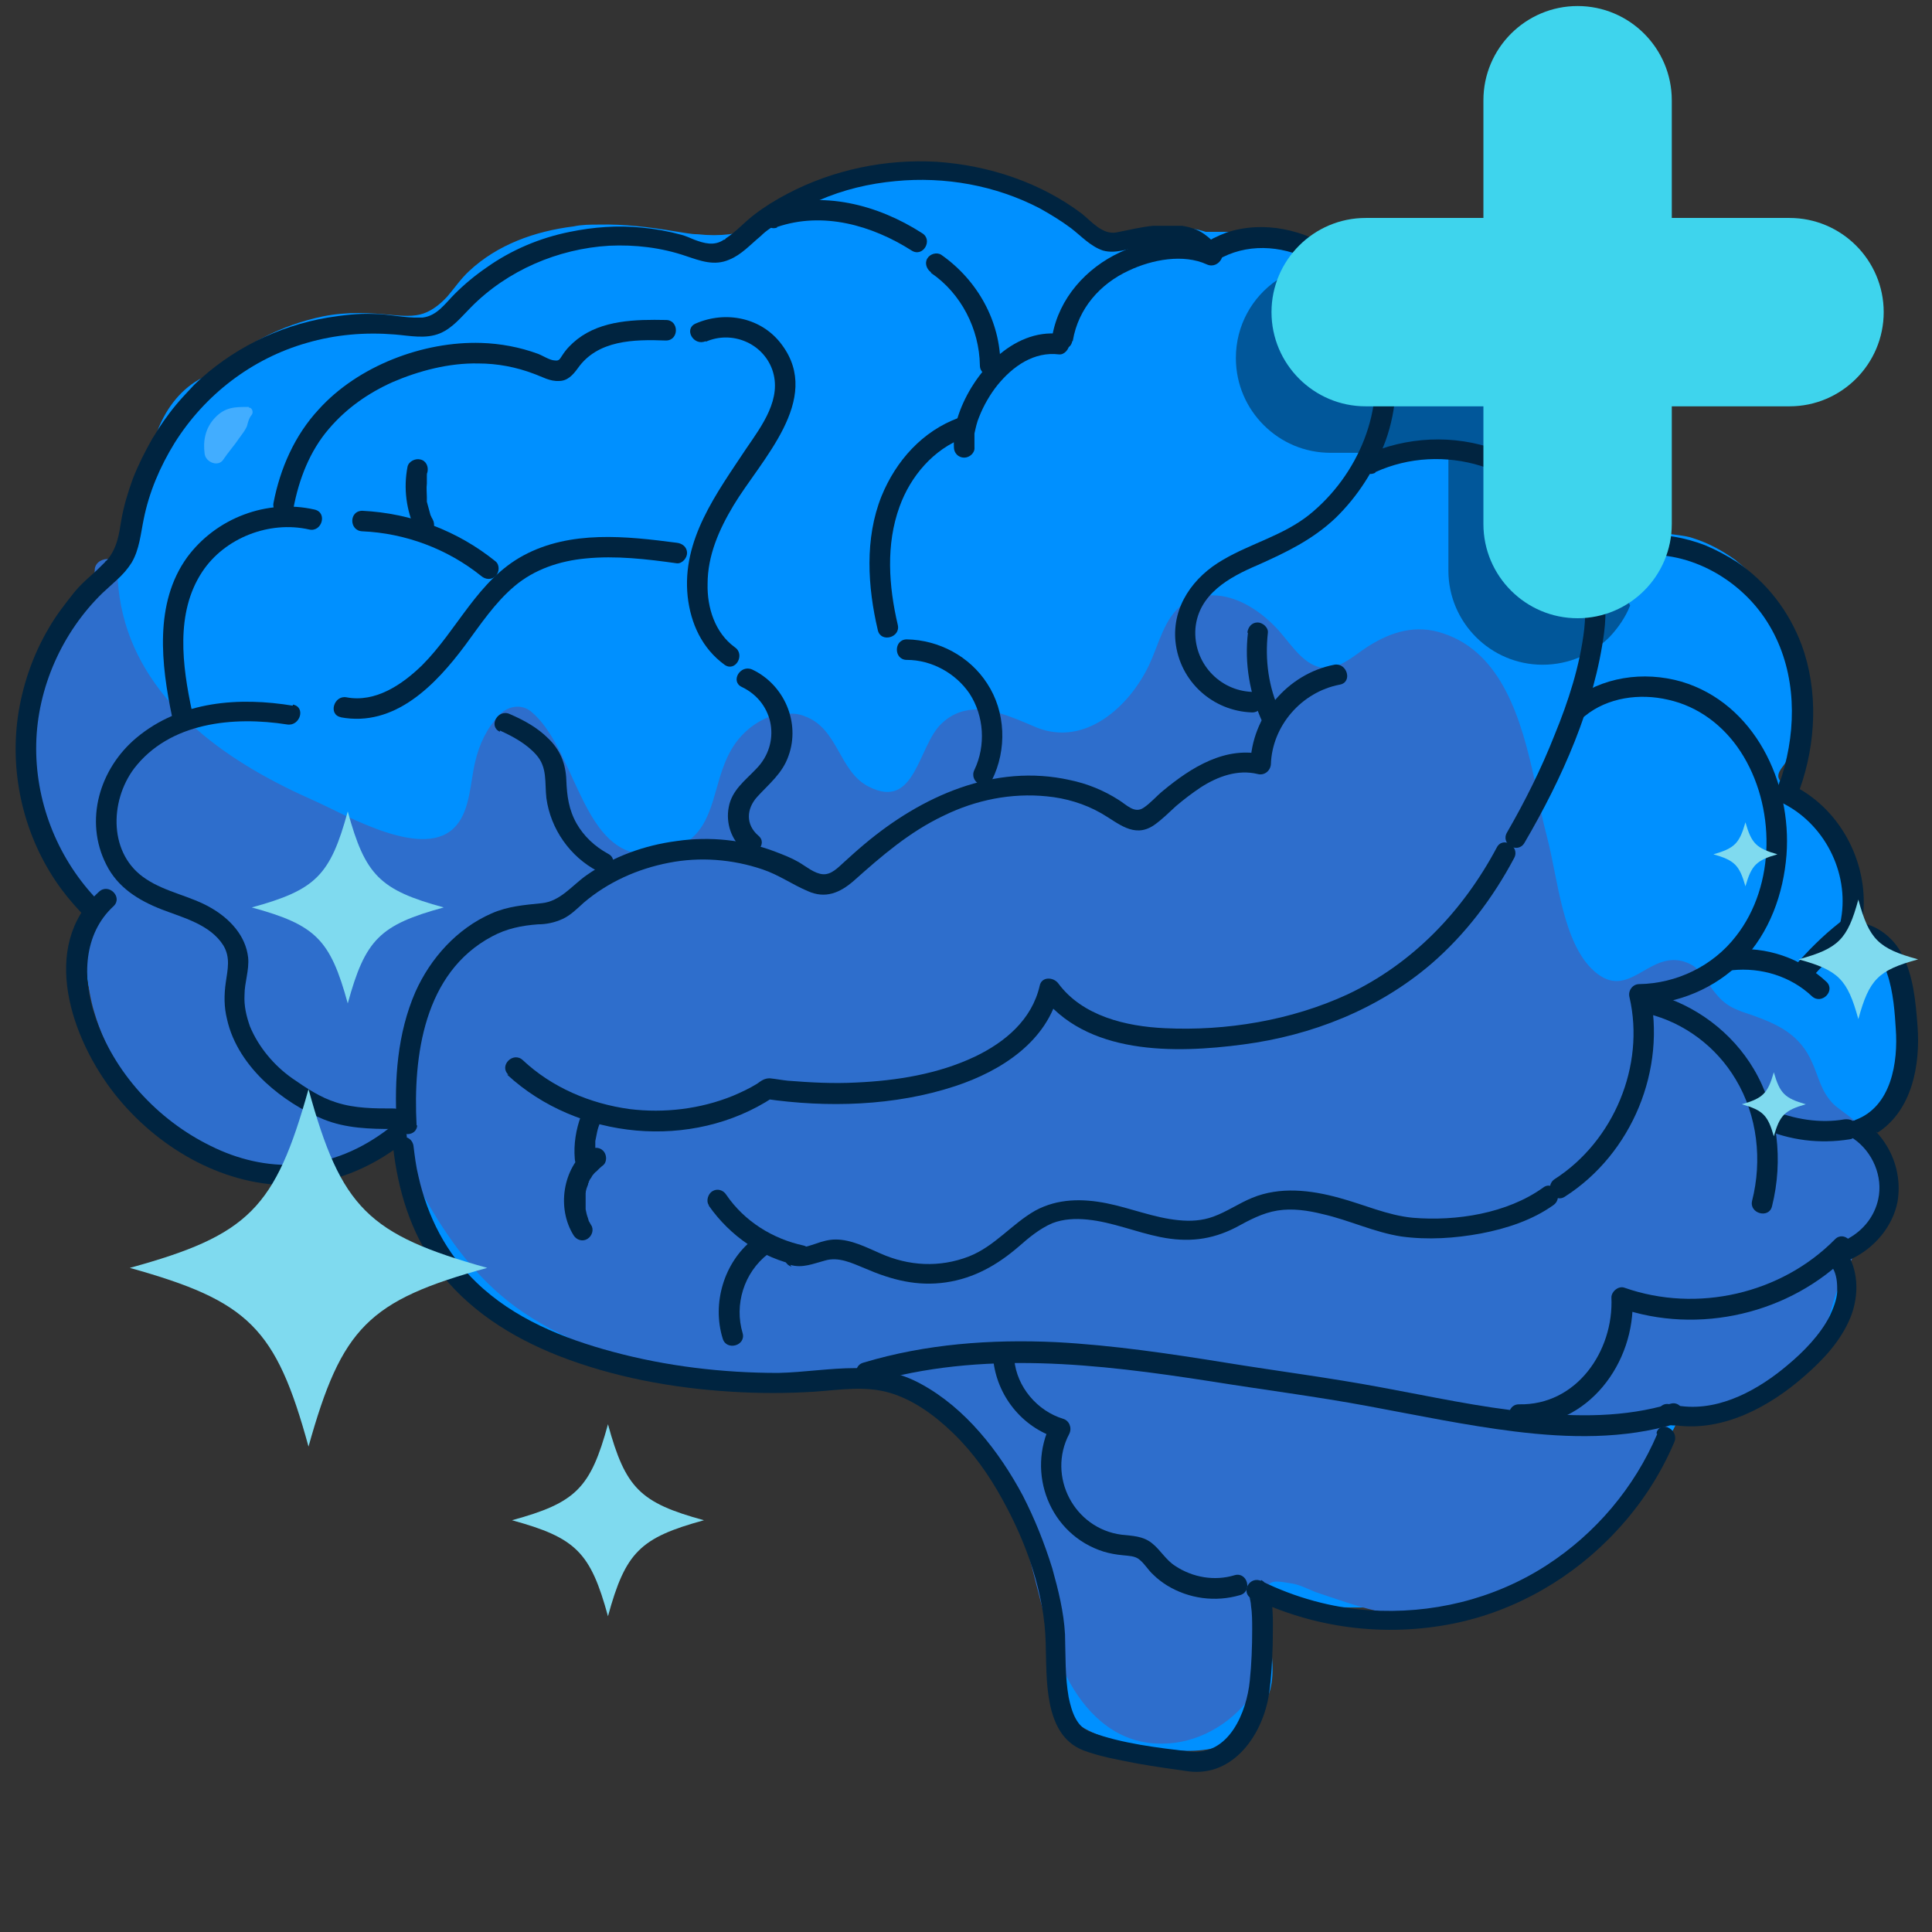 <svg id="Camada_1" xmlns="http://www.w3.org/2000/svg" version="1.1" viewBox="0 0 32 32">
  
  <rect x="0" y="0" width="32" height="32" fill="#333333" stroke="none"/>
  
  <defs>
    <style>
      .st0 {
        fill: #fff;
        opacity: .26;
      }

      .st0, .st1 {
        isolation: isolate;
      }

      .st2 {
        fill: #0090ff;
      }

      .st1 {
        fill: #022440;
        opacity: .53;
      }

      .st3 {
        fill: #3ed4ed;
      }

      .st4 {
        fill: #2e6ecc;
      }

      .st5 {
        fill: #7fdaef;
      }

      .st6 {
        fill: #002440;
      }
    </style>
  </defs>
  <path class="st0" d="M18.57,9.74c-.09-.02-.18.07-.16.16.03.18.13.33.16.51.04.18,0,.37.03.55.02.12.14.17.24.1.45-.29.24-1.22-.28-1.31h.01Z"></path>
  <path class="st0" d="M18.4,11.34s-.08.07-.12.11c-.04.03-.08.07-.13.09-.1.05-.07.22.05.2.09-.02.18-.05.24-.11.06-.06.09-.14.11-.22.02-.09-.1-.13-.15-.06h0Z"></path>
  <path class="st0" d="M23.22,15.05c-.05-.16-.19-.37-.38-.38-.1,0-.21.07-.19.19.02.12.11.2.14.32.03.1.06.22.07.32.01.13.17.16.25.07.14-.15.16-.32.1-.52h.01Z"></path>
  <path class="st0" d="M23.09,15.96c-.02-.1-.13-.15-.21-.09-.03.02-.05.05-.07.08,0,.01-.02.03-.03.04h0s-.01.02-.02.03c-.03.05-.04.09-.09.14-.04.04-.06.09-.03.15.03.05.09.07.14.05.08-.04.16-.07.22-.14s.12-.17.1-.26h0Z"></path>
  <g>
    <path class="st2" d="M30.96,18.81s-.03-.02-.05-.03c-.02-.01-.05-.03-.08-.04,0,0,.02-.01.02-.02.03-.03.06-.06.08-.09.85-.92.74-2.51-.2-3.14-.03-.02-.06-.04-.08-.05,0-.02.01-.04.02-.06.01-.03.02-.07.03-.11h0c.17-.78-.24-1.67-.95-2.15-.02-.01-.04-.03-.06-.04-.02-.01-.05-.03-.07-.04-.08-.05-.13-.09-.15-.13-.04-.07,0-.14.07-.23.07-.1.17-.23.2-.41.07-.39.09-.8.04-1.19-.09-.66-.39-1.26-.9-1.69-.04-.04-.09-.07-.13-.11h0c-.22-.16-.46-.29-.72-.37-.24-.08-.65-.04-.79-.24-.03-.04-.05-.09-.07-.15-.09-.25-.12-.61-.2-.82-.13-.34-.3-.67-.51-.96-.14-.19-.3-.36-.48-.51-.79-.63-1.94-.85-2.93-.65h0s-.03,0-.05.01c-.01-.02-.02-.05-.04-.07-.02-.03-.03-.07-.04-.1-.11-.29-.18-.63-.33-.89-.07-.13-.17-.24-.31-.31-.04-.02-.07-.04-.11-.06-.52-.25-1.21-.3-1.82-.32h-.38c-.15-.05-.3-.07-.44-.06-.33,0-.67.12-1.01.16-.3-.03-.54-.17-.82-.36-.42-.27-.83-.54-1.34-.5-.26-.13-.54-.22-.87-.25-.69-.05-1.34.16-1.95.45-.19.09-.38.19-.56.29-.08.05-.17.09-.25.12-.22.1-.43.16-.65.19-.17.02-.34.02-.52,0-.12,0-.25-.03-.39-.05-.42-.07-.83-.12-1.25-.11-.14,0-.28,0-.42.03-.64.08-1.26.3-1.73.74-.14.13-.24.28-.36.42-.12.13-.23.21-.34.26-.15.07-.32.07-.55.05-.4-.04-.77-.06-1.17.02-.68.14-1.33.47-1.83.95-.08.03-.16.06-.23.1-.33.19-.56.51-.7.89-.02.04-.03.09-.04.13-.13.43-.16.88-.29,1.31-.07.23-.19.43-.33.62-.15.21-.32.4-.49.59-.54.63-.88,1.39-.95,2.18-.06.64.06,1.3.37,1.92.08.15.22.32.35.49.12.16.23.33.25.49v.2c0,.08-.02.17-.04.26,0,.08-.02.15-.02.22,0,.2,0,.4.04.59.12.72.44,1.42.93,1.97.58.65,1.23,1.1,2.08,1.19h0c.54.06,1.17-.03,1.92-.3.06-.02.12-.04.18-.07.03,0,.05-.02.08-.03.01,0,.02,0,.04-.01h0s0,.08.01.12c.19,1.7,1.21,2.47,2.41,3.11,1.55.84,3.23.55,4.92.69.66.06,1.25.25,1.75.55.32.19.6.44.84.72.03.06.07.11.1.17.2.37.35.8.6,1.13,0,0,0,.01.01.02,0,.03.02.06.03.09.03.1.06.21.08.32.08.35.11.72.1,1.08,0,.12-.02.25-.04.38-.03.25-.07.51,0,.75.2.7,1.18.83,1.8.91.82.11,1.46-.07,1.74-.92.1-.3.05-.65,0-1,0-.05-.01-.1-.02-.15-.01-.13-.02-.26-.02-.38v-.05s.08.02.12.03c.52.11,1.13.14,1.73.12h.11c.54-.03,1.06-.1,1.5-.21.08-.02.16-.04.23-.06.45-.13.89-.29,1.28-.51.54-.3,1-.71,1.3-1.29.03-.06.09-.19.09-.24.04-.1.26-.43.38-.64.02-.04.04-.08.05-.11v-.06s.05,0,.08-.01c.76-.1,1.14-.13,1.75-.66.46-.4.93-1.25.98-1.91v-.24h0s.07-.03.1-.04c.02,0,.04-.02.06-.03.48-.22.42-.33.54-.97.09-.49,0-.7-.32-.9v.06Z"></path>
    <path class="st4" d="M31.1,19.11c-.04-.11-.09-.2-.16-.29,0-.01-.02-.02-.03-.04-.02-.02-.04-.04-.05-.07,0,0-.02-.02-.02-.03l-.11-.11s-.02-.02-.03-.02c-.11-.1-.25-.18-.35-.28-.19-.21-.22-.41-.33-.66-.2-.47-.56-.64-1.01-.8-.28-.09-.44-.15-.62-.39-.03-.03-.05-.07-.07-.1-.07-.1-.13-.2-.21-.27-.06-.06-.14-.1-.24-.13-.58-.15-.9.66-1.46.17-.53-.46-.61-1.56-.78-2.2-.03-.13-.07-.27-.1-.42-.04-.17-.07-.35-.11-.54-.22-1.01-.54-2.12-1.52-2.44-.44-.15-.85-.03-1.23.21-.16.1-.34.26-.53.33-.06.02-.12.03-.18.03-.05,0-.09,0-.14-.02-.29-.09-.49-.45-.7-.66-.27-.28-.65-.52-1.04-.52-.07,0-.15,0-.22.03-.11.03-.2.07-.27.12-.31.23-.39.65-.56,1.01-.33.69-1.06,1.35-1.86,1.03-.19-.08-.39-.17-.59-.23-.13-.04-.25-.07-.38-.07-.2,0-.41.05-.6.23-.4.37-.43,1.45-1.21,1.05-.5-.25-.5-.97-1.07-1.17-.07-.03-.15-.04-.22-.04-.12,0-.24.01-.35.05-.27.1-.51.31-.65.57-.29.51-.24,1.18-.73,1.51-.07.05-.15.09-.24.12-.23.08-.43.1-.6.06-.91-.18-1.04-1.78-1.74-2.35-.17-.13-.38-.08-.52.06-.21.23-.33.48-.4.78-.08.33-.08.78-.31,1.05-.51.61-1.82-.17-2.36-.41-.68-.3-1.37-.68-1.93-1.17-.04-.04-.09-.08-.13-.12-.05-.05-.1-.1-.15-.15-.06-.06-.11-.12-.17-.18-.49-.56-.82-1.23-.87-2.04v-.18c0-.05-.02-.09-.04-.11s-.06-.04-.1-.05c-.1-.01-.22.04-.24.16,0,.03,0,.06-.02.09,0,.03,0,.05,0,.08-.04.02-.09.04-.13.09-.59.67-.93,1.53-.95,2.41,0,.28,0,.56.07.83.12.58.43,1.04.65,1.58.02.06.05.12.07.19.05.14.08.28.1.42v.05c0,.09.02.19.03.28.04.44.04.89.17,1.32.4,1.37,1.57,2.41,2.87,2.64h0c.64.11,1.3.03,1.92-.3.06-.03.12-.07.18-.1.02-.01.04-.02.06-.04,0,.01.01.03.02.04h0l.05.11c.12.24.24.48.37.72.39.69.85,1.33,1.5,1.81.37.27.78.49,1.22.65.81.31,1.7.47,2.54.53.64.05,1.3-.06,1.94-.01.05,0,.1,0,.15.01.08.01.16.02.24.04.42.1.81.32,1.13.6.16.14.31.29.44.46.42.53.64,1.12.82,1.73.11.4.2.8.32,1.21.02.07.04.15.06.22.03.1.06.19.1.29.06.17.14.34.23.5.32.57.82,1.02,1.53,1.01.57,0,1.12-.31,1.46-.77.2-.28.33-.61.33-.97v-.03s0-.1-.02-.15c-.02-.14-.06-.27-.07-.4v-.07c0-.13.03-.2.06-.24l.02-.02c.07-.06.19-.03.38,0,.12.02.28.1.38.14.33.11.66.23,1,.31.02,0,.03,0,.05.01.31.07.62.1.94.09.75-.04,1.54-.4,2.18-.88.3-.22.57-.47.78-.73.32-.38.7-1.24.86-1.5,0,0,0-.01.01-.02.02-.02.03-.04.04-.05h0c.07-.02.15-.05.24-.07.35-.09.78-.16,1.2-.38.41-.2.77-.46,1.01-.86.09-.16.15-.33.2-.5.04-.13.07-.26.12-.39h0c.05-.14.11-.28.18-.41.02-.04.04-.07.06-.11h0c.03-.06.06-.12.1-.18.04-.08.08-.16.12-.23.21-.41.39-.87.23-1.33v-.03Z"></path>
    <path class="st0" d="M4.12,6.74c-.23,0-.39,0-.56.18-.16.17-.2.38-.17.6.02.14.23.22.31.09.08-.12.18-.23.26-.35.05-.07.1-.13.13-.2.02-.07.03-.13.08-.19.03-.04.01-.12-.05-.12h0Z"></path>
    <g>
      <path class="st6" d="M27.45,23.75c-.38.89-1.02,1.65-1.84,2.18-.87.56-1.9.81-2.94.74-.61-.04-1.22-.21-1.77-.48-.2-.1-.36.18-.17.29-.01,0-.03-.02-.03-.04h0v.03s.02.08.02.12c.02.13.02.27.02.4,0,.28-.01.57-.04.85-.05.51-.34,1.25-1,1.17-.51-.06-1.12-.13-1.63-.32-.24-.08-.32-.34-.37-.58-.06-.34-.05-.7-.06-1.04-.02-.37-.11-.73-.21-1.09-.13-.42-.29-.82-.49-1.21-.39-.73-.95-1.45-1.69-1.85-.33-.18-.7-.26-1.08-.26-.43,0-.85.07-1.28.08-.92,0-1.85-.11-2.74-.35-.82-.22-1.64-.55-2.26-1.15-.5-.48-.81-1.09-.96-1.76-.04-.16-.06-.33-.08-.49-.02-.22-.36-.22-.34,0,.08.72.29,1.42.72,2.01.51.69,1.24,1.15,2.03,1.46.9.35,1.87.53,2.84.59.47.03.93.03,1.4,0,.42-.03.83-.1,1.24.02.4.12.75.38,1.05.67.33.32.59.69.81,1.09.4.72.7,1.56.72,2.38.02.59-.04,1.52.62,1.78.29.11.6.16.9.22.28.05.57.09.85.13.75.09,1.23-.62,1.33-1.29.04-.27.05-.54.06-.81,0-.27.02-.57-.04-.84-.02-.09-.06-.18-.15-.23l-.17.29c1.04.51,2.22.66,3.36.43,1.03-.21,1.98-.76,2.7-1.54.4-.43.72-.92.95-1.46.09-.2-.21-.37-.29-.17h0v.03Z"></path>
      <path class="st6" d="M14.4,22.91c1.86-.55,3.79-.32,5.66-.03.87.14,1.74.25,2.6.41.81.15,1.62.32,2.43.42.89.11,1.81.13,2.67-.13.21-.06.12-.39-.09-.33-.76.23-1.56.22-2.34.14-.82-.08-1.63-.26-2.45-.41-.85-.16-1.72-.27-2.58-.41-.93-.15-1.87-.29-2.81-.34-1.08-.05-2.16.03-3.19.34-.21.06-.12.39.09.33h.01Z"></path>
      <path class="st6" d="M16.45,22.51c.06.61.48,1.13,1.06,1.31l-.1-.25c-.42.83-.02,1.85.87,2.13.1.03.21.05.32.06.09.01.2.01.27.07.09.07.15.18.23.25.07.07.15.13.23.18.36.22.8.28,1.21.16.21-.06.12-.39-.09-.33-.33.1-.69.04-.98-.15-.16-.1-.25-.27-.39-.38-.15-.12-.32-.12-.5-.14-.79-.1-1.24-.97-.87-1.67.05-.1,0-.22-.1-.25-.43-.13-.77-.53-.81-.98-.02-.22-.36-.22-.34,0h-.01Z"></path>
      <path class="st6" d="M6.9,18.64c-.06-1.15.12-2.53,1.25-3.13.24-.13.49-.18.76-.2.14,0,.28-.03.41-.09s.24-.17.35-.27c.4-.34.89-.56,1.41-.66.51-.1,1.05-.06,1.55.11.27.09.49.25.75.36.29.13.53.03.76-.17.46-.41.92-.81,1.49-1.08.53-.26,1.12-.38,1.71-.32.31.03.62.12.9.28.28.16.54.42.87.2.13-.09.25-.21.37-.32.13-.11.26-.21.41-.31.28-.18.61-.3.94-.22.11.03.21-.05.22-.16.02-.64.51-1.2,1.14-1.32.22-.04.12-.37-.09-.33-.78.15-1.37.86-1.39,1.65.07-.05.14-.11.22-.16-.63-.15-1.2.21-1.67.6-.11.09-.2.2-.32.28-.15.1-.28-.05-.41-.13-.25-.16-.52-.27-.81-.33-1.25-.28-2.46.27-3.4,1.06-.12.1-.23.2-.34.3-.1.09-.21.21-.35.2s-.28-.13-.4-.2-.25-.12-.38-.17c-.52-.2-1.09-.26-1.64-.18-.54.07-1.06.26-1.5.57-.24.17-.43.43-.74.46-.29.03-.56.05-.83.17-.57.25-1.01.74-1.26,1.3-.3.69-.35,1.45-.31,2.19.01.22.35.22.34,0h0v.02Z"></path>
      <path class="st6" d="M8.4,17.8c1.17,1.08,3.06,1.26,4.4.38-.04,0-.09.01-.13.02,1.03.15,2.15.12,3.15-.21.76-.25,1.53-.74,1.72-1.57-.1.01-.21.03-.31.04.75,1.02,2.23.99,3.36.84,1.14-.15,2.23-.58,3.11-1.33.57-.49,1.03-1.1,1.38-1.76.1-.19-.19-.37-.29-.17-.56,1.05-1.39,1.92-2.47,2.43-.93.43-2.01.61-3.03.56-.64-.03-1.36-.2-1.76-.74-.08-.11-.28-.12-.31.04-.13.56-.57.93-1.07,1.17-.61.29-1.3.4-1.97.43-.38.02-.75,0-1.13-.03-.1-.01-.2-.03-.3-.04-.09,0-.14.04-.21.09-.13.08-.26.14-.4.2-.54.22-1.14.29-1.71.22-.66-.09-1.29-.36-1.77-.81-.16-.15-.4.09-.24.24h-.02Z"></path>
      <path class="st6" d="M9.73,19.03c-.41.33-.51.98-.23,1.43.05.08.15.11.23.06.08-.05.11-.16.06-.23-.01-.02-.03-.05-.04-.07,0,0,0-.02-.01-.03.01.03,0,0,0-.01-.02-.05-.03-.1-.04-.15,0,0,0-.05,0-.03s0-.02,0-.03v-.19s0,0,0-.01c0-.05.02-.1.04-.15,0-.01,0-.02.01-.03.02-.05,0,.01,0-.01.01-.02.02-.05.04-.07.01-.02.02-.04.04-.06,0,0,.03-.04.02-.02-.01.01.01-.02.02-.02.04-.04.08-.08.12-.11.07-.06.06-.18,0-.24-.07-.07-.17-.06-.24,0h0l-.02-.03Z"></path>
      <path class="st6" d="M13.09,20.95c.2.06.38-.02.57-.07.23-.07.45.04.67.13.44.19.86.3,1.34.23.47-.07.85-.29,1.2-.59.17-.15.35-.3.56-.39.18-.07.38-.08.58-.06.41.04.81.21,1.21.29.45.09.84.05,1.25-.16.22-.12.44-.24.69-.28s.51,0,.75.06c.44.1.85.3,1.3.37.44.06.89.03,1.32-.05.42-.08.85-.22,1.2-.47.18-.13,0-.42-.17-.29-.6.43-1.44.56-2.16.5-.42-.04-.81-.22-1.22-.33-.47-.13-.98-.19-1.44,0-.22.09-.42.23-.64.31-.19.07-.38.08-.58.06-.41-.04-.79-.2-1.19-.28s-.81-.08-1.18.12c-.39.22-.67.59-1.1.76-.49.19-1,.16-1.47-.05-.23-.1-.48-.23-.74-.23-.11,0-.22.03-.33.07-.1.03-.21.08-.31.05-.21-.07-.3.26-.09.33h0l-.02-.03Z"></path>
      <path class="st6" d="M5.64,11.88c.9.17,1.58-.54,2.07-1.2.25-.34.49-.7.81-.97.33-.28.75-.42,1.18-.46.5-.05,1.01.01,1.51.08.09.01.17-.09.17-.17,0-.1-.08-.16-.17-.17-.84-.11-1.76-.21-2.54.21-.76.41-1.09,1.23-1.68,1.82-.33.32-.77.62-1.25.53-.21-.04-.31.29-.09.33h-.01Z"></path>
      <path class="st6" d="M11.69,5.66c.43-.19.94.02,1.1.46.17.48-.17.93-.43,1.31-.49.74-1.07,1.51-.97,2.45.05.45.24.86.61,1.13.18.13.35-.17.17-.29-.33-.24-.46-.66-.45-1.05,0-.47.19-.9.43-1.3.45-.75,1.48-1.75.8-2.66-.33-.45-.93-.57-1.43-.35-.2.09-.03.38.17.29h0Z"></path>
      <path class="st6" d="M15.42,4.52c.5.34.8.93.81,1.53,0,.22.34.22.34,0,0-.73-.38-1.41-.98-1.83-.08-.05-.19-.01-.23.06-.05.08-.01.18.06.23h0Z"></path>
      <path class="st6" d="M17.55,5.53c-.78-.09-1.44.66-1.67,1.33-.06.17-.09.36-.08.55,0,.09.07.17.17.17.09,0,.18-.08.17-.17v-.2s0,0,0-.03c.02-.09.04-.19.08-.28.07-.18.18-.37.3-.52.26-.32.61-.56,1.02-.51.09.01.17-.09.17-.17,0-.1-.08-.16-.17-.17h.01Z"></path>
      <path class="st6" d="M15.88,6.92c-.6.22-1.04.71-1.28,1.3-.28.7-.23,1.5-.06,2.22.05.21.38.12.33-.09-.15-.64-.2-1.33.03-1.96.18-.5.56-.95,1.07-1.14.2-.07.12-.41-.09-.33h0Z"></path>
      <path class="st6" d="M4.86,8.42c.09-.48.27-.95.59-1.32.29-.34.65-.59,1.05-.77.44-.19.94-.32,1.42-.31.32,0,.63.06.92.17.14.05.27.13.42.12.14,0,.23-.1.31-.21.33-.47.93-.48,1.46-.46.22,0,.22-.34,0-.34-.5-.01-1.06,0-1.47.32-.1.08-.18.16-.25.27-.04.06-.05.09-.12.08-.08,0-.2-.08-.28-.11-.3-.11-.62-.17-.94-.18-.96-.03-2.04.38-2.69,1.1-.4.43-.64.98-.75,1.55-.04.21.29.31.33.09h0Z"></path>
      <path class="st6" d="M17.77,5.64c.09-.53.45-.94.93-1.16.38-.18.9-.28,1.29-.1.2.09.37-.21.17-.29-.51-.23-1.12-.14-1.61.09-.56.26-1.01.76-1.12,1.38-.04.21.29.31.33.09h.01Z"></path>
      <path class="st6" d="M15.02,10.93c.41,0,.81.22,1.04.56.24.37.27.86.08,1.26-.1.2.2.37.29.17.25-.5.23-1.13-.08-1.6-.29-.45-.8-.72-1.33-.73-.22,0-.22.34,0,.34h0Z"></path>
      <path class="st6" d="M12.29,11.38c.54.26.65.94.23,1.36-.18.19-.4.35-.45.63-.05.26.04.54.25.71.17.14.41-.1.24-.24-.21-.18-.2-.44-.02-.64.2-.22.42-.39.52-.68.2-.55-.07-1.18-.6-1.43-.2-.09-.37.2-.17.29h0Z"></path>
      <path class="st6" d="M8.28,12.1c.22.1.44.22.6.4.19.21.14.46.17.72.07.51.39.97.85,1.21.19.1.37-.19.17-.29-.22-.12-.4-.29-.52-.5-.13-.23-.16-.46-.17-.72-.01-.27-.1-.5-.3-.69-.18-.18-.4-.3-.63-.4-.2-.1-.37.2-.17.29h0v-.02Z"></path>
      <path class="st6" d="M4.86,11.69c-.9-.15-1.87-.08-2.6.53-.61.51-.87,1.37-.5,2.1.19.38.53.59.91.74.36.14.81.25,1.03.6.12.2.07.4.04.61-.03.21-.03.41.02.61.09.41.34.77.64,1.05.27.25.61.47.96.61.37.15.77.16,1.16.16.22,0,.22-.34,0-.34-.32,0-.64,0-.95-.1-.26-.08-.5-.24-.73-.4-.3-.21-.56-.52-.7-.86-.06-.17-.1-.34-.09-.52,0-.21.08-.41.06-.62-.04-.36-.3-.64-.61-.82-.34-.2-.75-.26-1.08-.48-.62-.4-.61-1.28-.2-1.83.59-.77,1.65-.87,2.54-.73.21.03.31-.29.09-.33h0v.02Z"></path>
      <path class="st6" d="M3.18,11.78c-.16-.75-.28-1.63.17-2.31.37-.56,1.11-.85,1.77-.7.21.05.31-.28.09-.33-.79-.18-1.63.14-2.11.79-.55.76-.43,1.78-.25,2.64.04.21.37.12.33-.09h0Z"></path>
      <path class="st6" d="M22.71,5.74c.26,1.03-.22,2.14-1.03,2.79-.43.34-.96.47-1.42.74-.49.28-.85.77-.79,1.36.07.66.62,1.15,1.27,1.17.22,0,.22-.33,0-.34-.55-.02-.98-.49-.94-1.05.05-.57.56-.85,1.03-1.05.47-.21.91-.42,1.29-.78.37-.36.65-.8.83-1.28.19-.53.22-1.11.09-1.66-.05-.21-.38-.12-.33.09h0Z"></path>
      <path class="st6" d="M22.78,7.82c1.12-.51,2.49-.09,3.12.96.3.5.4,1.06.34,1.64-.07.6-.26,1.19-.49,1.75-.22.56-.49,1.1-.79,1.62-.11.19.18.36.29.17.62-1.06,1.16-2.26,1.32-3.49.16-1.29-.55-2.57-1.78-3.02-.71-.26-1.5-.22-2.18.09-.2.09-.03.39.17.29h0Z"></path>
      <path class="st6" d="M25.92,19.82c1.11-.71,1.69-2.11,1.4-3.4-.05.07-.11.14-.16.22.63-.01,1.25-.27,1.69-.72.46-.47.69-1.12.74-1.76.09-1.2-.53-2.51-1.74-2.87-.63-.18-1.32-.08-1.84.33-.17.14.07.38.24.24.38-.31.91-.38,1.38-.27.5.11.92.43,1.2.86.58.89.59,2.21-.08,3.06-.38.49-.98.78-1.6.79-.11,0-.19.11-.16.22.26,1.13-.26,2.38-1.24,3.01-.18.12-.01.41.17.29h0Z"></path>
      <path class="st6" d="M27.29,16.79c.61.15,1.14.55,1.46,1.09.36.6.44,1.34.27,2.01-.05.21.28.3.33.09.19-.76.1-1.59-.3-2.27-.36-.61-.97-1.07-1.66-1.25-.21-.05-.3.28-.09.33h-.01Z"></path>
      <path class="st6" d="M29.17,18.68c.47.21.97.27,1.47.19.09-.01.14-.13.12-.21-.03-.1-.12-.13-.21-.12-.4.07-.84,0-1.21-.16-.08-.04-.18-.02-.23.06-.04.07-.02.2.06.23h0Z"></path>
      <path class="st6" d="M25.17,23.61c1.13.03,1.92-1.04,1.87-2.11-.07.05-.14.11-.22.16,1.31.46,2.84.1,3.81-.89.15-.16-.09-.4-.24-.24-.89.9-2.28,1.22-3.48.8-.1-.04-.22.06-.22.16.04.89-.58,1.79-1.53,1.77-.22,0-.22.34,0,.34h0Z"></path>
      <path class="st6" d="M11.74,19.97c.35.5.88.87,1.48.99.09.02.18-.03.21-.12.02-.08-.03-.19-.12-.21-.51-.11-.98-.4-1.28-.84-.05-.08-.15-.11-.23-.06-.07.04-.11.16-.06.23h0Z"></path>
      <path class="st6" d="M12.47,20.53c-.48.38-.68,1.06-.5,1.64.06.21.39.12.33-.09-.14-.47.02-1,.42-1.31.07-.06.06-.18,0-.24-.07-.07-.17-.06-.24,0h-.01Z"></path>
      <path class="st6" d="M9.62,18.49c-.08.22-.12.46-.1.7,0,.05.02.09.05.12s.08.05.12.05c.09,0,.18-.08.17-.17v-.29s.01-.05,0,0c.01-.05.02-.1.03-.15.01-.05.03-.11.05-.16.03-.08-.04-.19-.12-.21-.1-.02-.18.03-.21.12h.01Z"></path>
      <path class="st6" d="M1.64,14.77c-1,.91-.45,2.45.26,3.35.68.86,1.74,1.5,2.86,1.51.71,0,1.37-.27,1.92-.7.17-.13-.07-.37-.24-.24-.44.34-.96.57-1.52.6-.5.03-.99-.09-1.43-.31-.88-.43-1.61-1.22-1.92-2.16-.21-.62-.19-1.35.31-1.81.16-.15-.08-.39-.24-.24h0Z"></path>
      <path class="st6" d="M19.88,4.22s-.02-.02-.03-.03c-.08-.12-.28-.14-.41-.15h-.2c-.11,0-.23.02-.34.04s-.21.05-.31.07c-.11.02-.21.03-.32,0-.21-.07-.36-.24-.53-.37-.16-.12-.34-.23-.52-.33-.73-.38-1.57-.53-2.39-.45-.43.04-.86.14-1.27.32-.28.12-.56.27-.8.46-.06.04-.11.08-.16.13-.17.14-.32.31-.52.39-.25.11-.48.02-.72-.06-.41-.14-.84-.19-1.27-.17-.85.05-1.69.41-2.29,1.02-.16.16-.3.34-.51.43-.24.1-.5.04-.75.02-.49-.04-.98,0-1.46.14-.91.26-1.69.86-2.19,1.66-.24.39-.42.81-.51,1.26-.05.24-.07.5-.2.72-.07.11-.15.2-.25.29-.08.07-.15.14-.23.21-.67.65-1.08,1.57-1.1,2.5s.33,1.85.97,2.54c.02.02.04.04.06.06.14.15-.07.38-.22.26,0,0-.02-.01-.02-.02s-.02-.02-.03-.03c0,0-.02-.02-.03-.03-.15-.16-.29-.33-.41-.51-.55-.82-.77-1.84-.61-2.81.08-.48.25-.96.5-1.38.12-.21.27-.4.42-.59.09-.11.19-.2.29-.29.08-.07.15-.14.22-.21,0-.01.02-.02.03-.03.17-.2.2-.42.24-.67.04-.23.11-.46.19-.68.09-.23.2-.45.32-.66.12-.2.25-.39.4-.57.09-.11.2-.22.3-.33.6-.58,1.38-.97,2.21-1.11.25-.04.5-.07.75-.06.26,0,.52.07.78.06h.04c.24-.03.37-.23.53-.39s.34-.31.53-.44c.41-.29.88-.49,1.38-.59.39-.08.79-.11,1.19-.07.22.02.44.06.66.12.07.02.14.05.21.08.16.06.33.11.49,0,.01,0,.02,0,.03-.02.17-.11.32-.28.48-.4.17-.13.35-.24.54-.34.76-.4,1.63-.58,2.48-.53.86.06,1.71.34,2.4.86.16.13.34.35.57.31.21-.04.4-.09.61-.11.15,0,.32,0,.48,0,.13.02.26.06.37.14.04.03.08.06.12.1.02.02.03.04.05.06l.03.06c.03.14-.17.25-.29.15l.02-.04Z"></path>
      <path class="st6" d="M6,8.8c.71.03,1.41.29,1.97.74.07.06.17.07.24,0,.06-.06.07-.18,0-.24-.63-.51-1.4-.8-2.21-.84-.22,0-.22.33,0,.34h0Z"></path>
      <path class="st6" d="M6.75,7.73c-.07.36-.02.72.13,1.05.04.08.16.11.23.06.08-.05.1-.15.06-.23,0,0-.03-.06-.02-.03,0-.01-.01-.03-.02-.05-.01-.04-.02-.07-.03-.11s-.02-.07-.03-.11v-.08s0,.02,0,0c0-.07-.01-.14,0-.22v-.11c0-.05,0,.03,0-.02,0-.02,0-.04.01-.06.02-.09-.02-.19-.12-.21-.08-.02-.19.03-.21.12h0Z"></path>
      <path class="st6" d="M28.69,16.07c.48-.05.97.1,1.32.43.16.15.4-.09.24-.24-.42-.39-1-.59-1.57-.53-.09,0-.17.07-.17.17,0,.08.08.18.17.17h.01Z"></path>
      <path class="st6" d="M29.95,16.26c.23-.27.49-.52.76-.74.07-.06.06-.18,0-.24-.07-.07-.17-.06-.24,0-.28.22-.53.47-.76.74-.06.07-.07.18,0,.24.06.06.18.07.24,0h0Z"></path>
      <path class="st6" d="M12.87,3.76c.76-.26,1.57-.03,2.23.39.19.12.36-.18.17-.29-.73-.47-1.65-.71-2.49-.42-.21.07-.12.4.09.33h0Z"></path>
      <path class="st6" d="M20.67,10.48c-.06.51.03,1.02.24,1.48.04.08.16.1.23.06.09-.05.1-.15.06-.23-.19-.41-.25-.86-.2-1.31.01-.09-.09-.17-.17-.17-.1,0-.16.08-.17.17h.01Z"></path>
      <path class="st6" d="M23.02,5.6h0c-.04.14-.25.19-.31.05,0-.01,0-.03-.01-.04h0c-.16-1.08-1.47-1.84-2.45-1.35-.04.02-.08.04-.12.07-.11.07-.22,0-.25-.11-.02-.07,0-.14.07-.19.01,0,.03-.02.04-.02.03-.02.07-.04.1-.06.08-.04.15-.07.23-.1.61-.2,1.29-.05,1.82.32.15.11.29.23.42.37.22.25.37.54.44.86,0,.04.01.08.02.11v.08h0Z"></path>
      <path class="st6" d="M31.07,18.74c.29.31.43.73.36,1.16-.08.42-.39.78-.78.96.14.3.12.66,0,.96-.16.39-.45.7-.76.97-.58.51-1.34.92-2.12.82h-.04s-.06,0-.08-.01c-.03,0-.05-.01-.08-.02-.13-.03-.15-.17-.09-.25.04-.06.1-.09.18-.07.02,0,.03,0,.05.01.05,0,.09.02.14.02.65.08,1.29-.28,1.77-.69.24-.2.53-.49.69-.81.06-.13.11-.26.12-.39,0-.12,0-.23-.05-.35-.03-.06-.06-.12-.1-.18s-.03-.13.01-.19h0s.03-.04.05-.05c.01,0,.02-.01.04-.02.09-.02.17-.05.24-.1.25-.14.43-.37.49-.65.08-.37-.09-.78-.41-1h0c-.11-.08-.1-.23,0-.3h.01s.01,0,.02-.01c.6-.22.71-.96.67-1.51-.03-.48-.09-1.49-.79-1.42h0c-.11.01-.19-.12-.16-.22.01-.04.02-.07.03-.11.17-.77-.22-1.6-.92-1.97l-.06-.03c-.06-.03-.1-.13-.08-.19.02-.04.03-.09.05-.13,0-.02.01-.03.02-.05.03-.08.05-.16.07-.23.21-.8.16-1.68-.29-2.39-.46-.73-1.35-1.22-2.22-1.09-.1.01-.23-.04-.22-.16.04-.44-.01-.87-.15-1.29-.2-.6-.59-1.13-1.1-1.5-.12-.08-.24-.16-.36-.23-.65-.34-1.41-.43-2.12-.27-.05.01-.1.02-.16.04-.1.03-.17-.03-.2-.11,0-.02-.01-.05-.01-.08h0c0-.06.04-.12.12-.14.02,0,.05-.01.07-.02.04,0,.08-.02.12-.03.41-.09.84-.1,1.26-.04.68.1,1.32.41,1.82.88.13.12.25.25.36.39.42.55.67,1.22.71,1.91v.3c.36-.02.71.04,1.05.17.19.08.36.17.53.28h0c.49.33.86.81,1.07,1.37.28.76.24,1.63-.03,2.39.76.44,1.18,1.36,1.03,2.22.28.05.53.26.66.51.19.35.23.79.26,1.19.05.65-.09,1.4-.66,1.77l-.03-.02Z"></path>
    </g>
  </g>
  <g>
    <path class="st5" d="M8.07,21c-1.97.54-2.41.99-2.96,2.96-.54-1.97-.99-2.41-2.96-2.96,1.97-.54,2.41-.99,2.96-2.96.54,1.97.99,2.41,2.96,2.96Z"></path>
    <path class="st5" d="M7.35,15.03c-1.06.29-1.3.53-1.59,1.59-.29-1.06-.53-1.3-1.59-1.59,1.06-.29,1.3-.53,1.59-1.59.29,1.06.53,1.3,1.59,1.59Z"></path>
    <path class="st5" d="M11.66,25.18c-1.06.29-1.3.53-1.59,1.59-.29-1.06-.53-1.3-1.59-1.59,1.06-.29,1.3-.53,1.59-1.59.29,1.06.53,1.3,1.59,1.59Z"></path>
  </g>
  <g>
    <path class="st5" d="M31.77,15.89c-.66.18-.81.33-.99.99-.18-.66-.33-.81-.99-.99.66-.18.81-.33.99-.99.18.66.33.81.99.99Z"></path>
    <path class="st5" d="M29.44,14.15c-.35.1-.43.18-.53.53-.1-.35-.18-.43-.53-.53.35-.1.43-.18.53-.53.1.35.18.43.53.53Z"></path>
    <path class="st5" d="M29.91,18.29c-.35.1-.43.18-.53.53-.1-.35-.18-.43-.53-.53.35-.1.43-.18.53-.53.1.35.18.43.53.53Z"></path>
  </g>
  <g>
    <path class="st1" d="M27,10.03c-.08.2-.2.37-.34.52-.28.28-.67.46-1.11.46-.86,0-1.56-.7-1.56-1.56v-1.95h-1.95c-.43,0-.82-.17-1.11-.46-.28-.28-.46-.67-.46-1.11,0-.54.27-1.01.68-1.29,2.6.93,4.71,2.89,5.85,5.39Z"></path>
    <path class="st3" d="M29.64,3.61h-1.95v-1.95c0-.86-.7-1.56-1.56-1.56h0c-.86,0-1.56.7-1.56,1.56v1.95h-1.95c-.86,0-1.56.7-1.56,1.56h0c0,.86.7,1.56,1.56,1.56h1.95v1.95c0,.86.7,1.56,1.56,1.56h0c.86,0,1.56-.7,1.56-1.56v-1.95h1.95c.86,0,1.56-.7,1.56-1.56h0c0-.86-.7-1.56-1.56-1.56Z"></path>
  </g>
</svg>